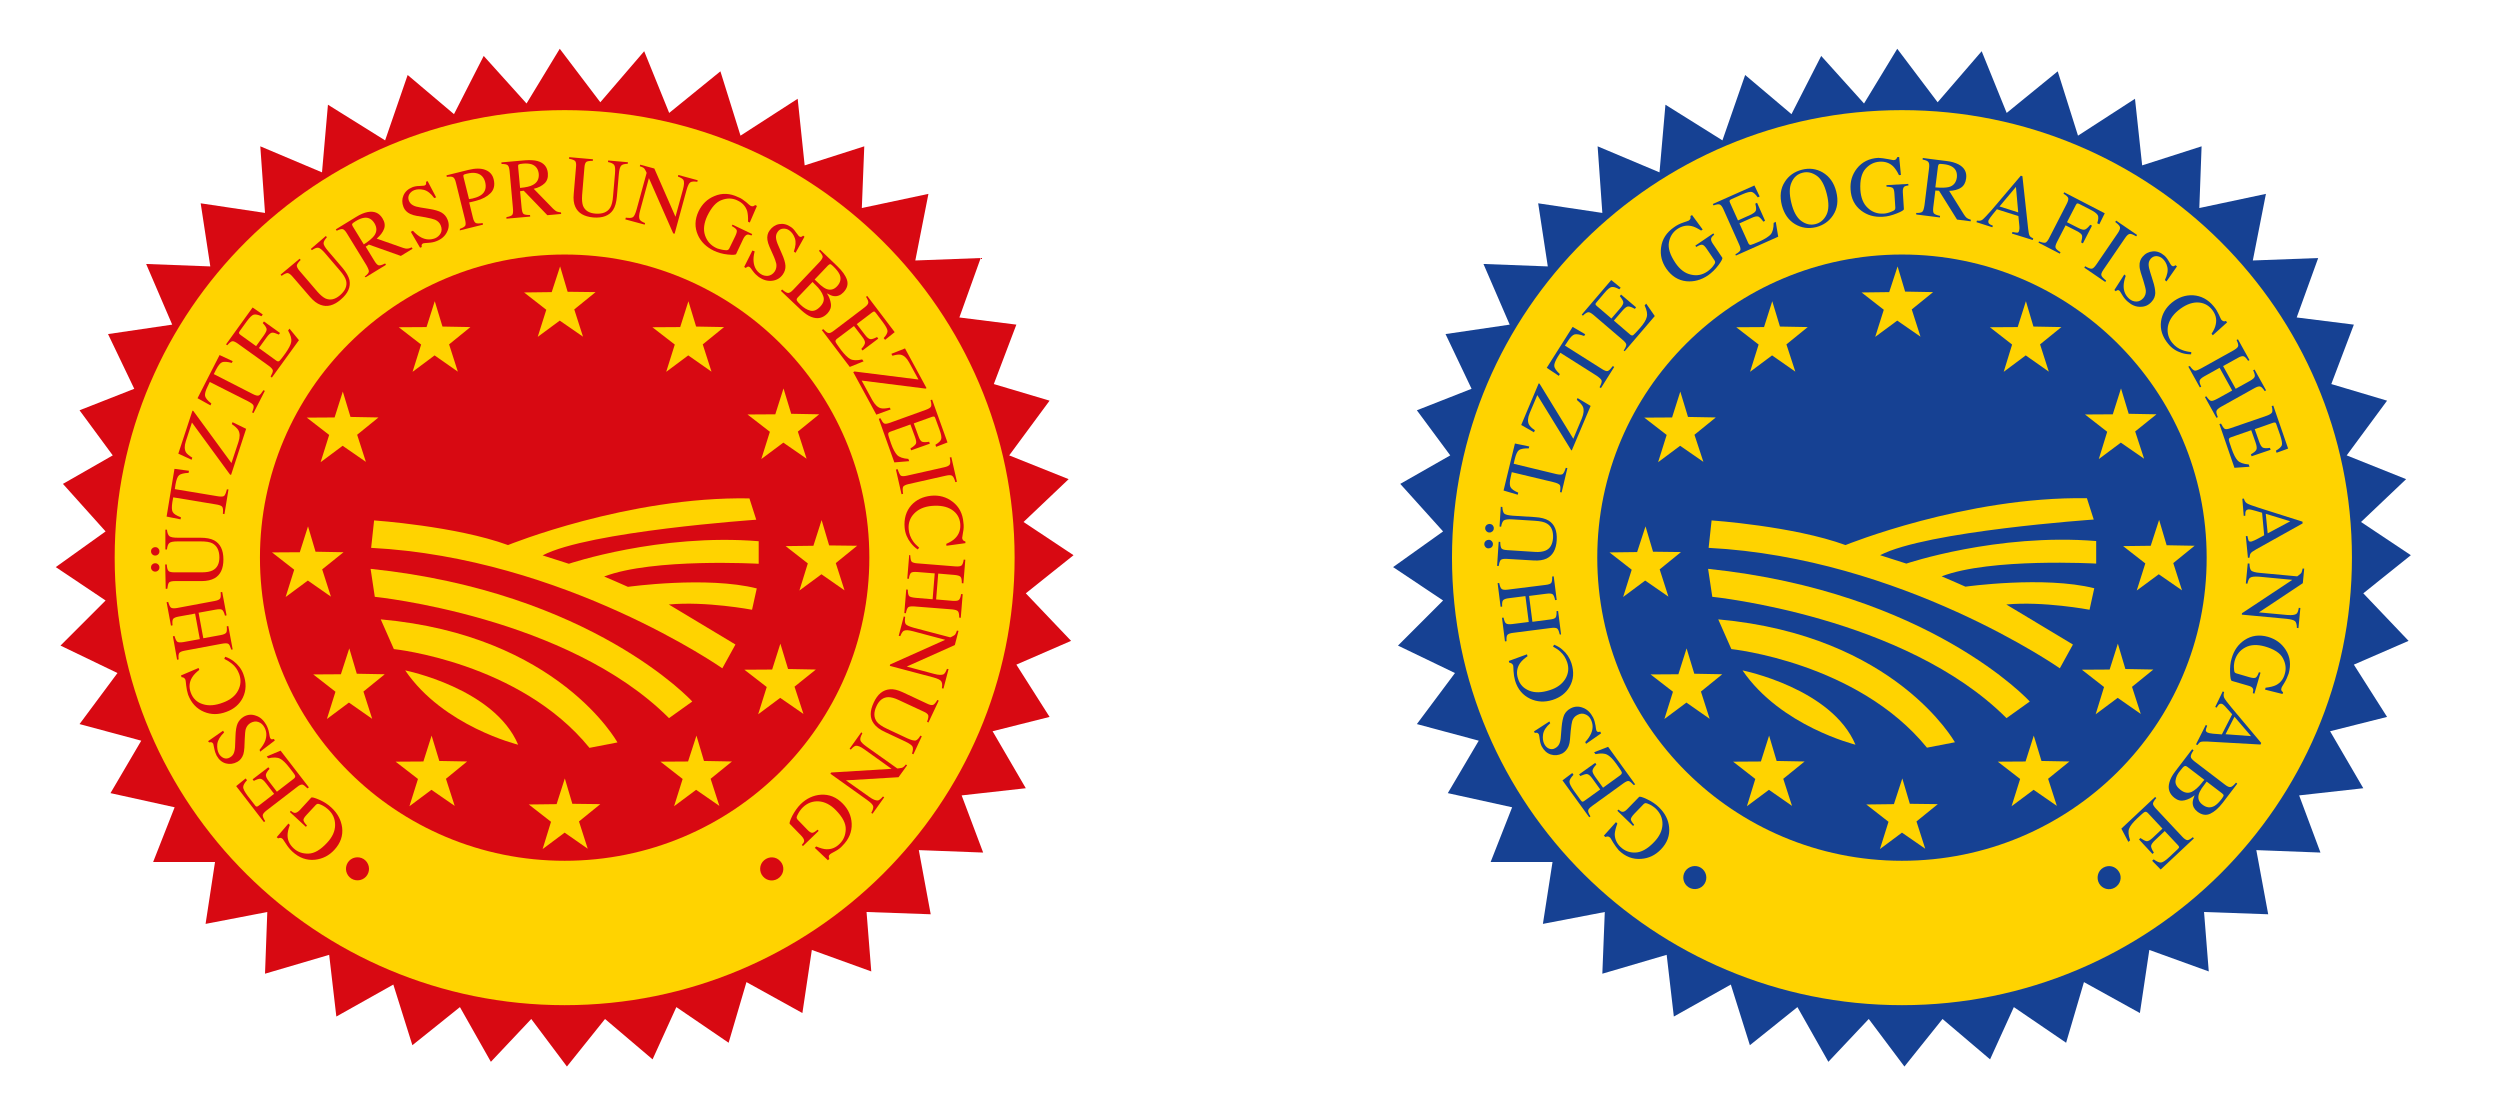 <svg xmlns="http://www.w3.org/2000/svg" xmlns:xlink="http://www.w3.org/1999/xlink" id="Livello_1" x="0px" y="0px" viewBox="0 0 1430.1 640.6" style="enable-background:new 0 0 1430.1 640.6;" xml:space="preserve"><style type="text/css">	.st0{fill:#164193;}	.st1{fill:#FFD300;}	.st2{fill:#D80912;}</style><g>	<g>		<polygon class="st0" points="998.3,42.9 985.3,80.3 952.7,59.9 949.3,98.6 913.9,83.7 916.6,121.8 879.9,116.3 885.4,152.4     848.6,151 863.6,185.7 826.9,191.1 841.8,222.4 810.5,234.7 829.6,260.5 801,276.8 825.5,304 796.9,324.4 825.5,343.5     799.7,369.3 832.3,385 810.5,414.2 845.9,423.7 828.2,453.7 865,461.8 852.7,493.1 888.1,493.1 882.6,528.5 918,521.7 916.6,557     953.4,546.2 957.5,581.5 990.1,563.2 1001,597.9 1028.2,576.1 1045.9,607.4 1069,582.9 1089.4,610.1 1111.2,582.9 1138.4,606     1152,576.1 1181.9,596.5 1192.1,561.8 1224.1,579.5 1229.5,543.4 1263.5,555.7 1260.8,521.7 1297.5,523 1290.7,486.3     1327.4,487.7 1315.2,455 1351.9,450.9 1332.9,418.3 1365.5,410.1 1346.5,380.2 1377.8,366.6 1351.9,339.4 1379.1,317.6     1350.6,298.6 1376.4,274.1 1342.4,260.5 1365.5,229.2 1333.6,219.7 1346.5,185.7 1313.8,181.6 1326.1,147.6 1288.7,149     1296.2,110.9 1258.1,119 1259.4,83.7 1225.4,94.6 1221.3,56.5 1188.7,77.6 1177.1,40.8 1147.9,64.6 1133.6,29.3 1108.4,58.5     1085.3,27.9 1066.3,59.2 1041.8,32 1024.8,65.3   "></polygon>		<g>			<g>				<g>					<path class="st1" d="M1088,63c-142.1,0-257.4,114.6-257.4,256c0,141.4,115.2,256,257.4,256c142.1,0,257.4-114.6,257.4-256       C1345.4,177.6,1230.2,63,1088,63z M1088,492.4c-96.3,0-174.3-77.6-174.3-173.4c0-95.8,78.1-173.4,174.3-173.4       c96.3,0,174.3,77.6,174.3,173.4C1262.4,414.8,1184.3,492.4,1088,492.4z"></path>				</g>			</g>			<g>				<polygon class="st1" points="1009.1,187.1 1013.8,172.3 1018.2,186.8 1034.1,187.1 1021.9,197 1027,212.6 1013.7,203.3       1001.1,212.7 1006,197.1 993.2,187.2     "></polygon>				<polygon class="st1" points="1080.7,167.1 1085.5,152.4 1089.8,166.8 1105.8,167.1 1093.6,177 1098.6,192.6 1085.3,183.4       1072.7,192.7 1077.6,177.2 1064.9,167.3     "></polygon>				<polygon class="st1" points="1154.2,187.1 1158.9,172.3 1163.2,186.8 1179.2,187.1 1167,197 1172,212.6 1158.8,203.3       1146.2,212.7 1151,197.1 1138.3,187.2     "></polygon>				<polygon class="st1" points="1208.6,237 1213.3,222.2 1217.7,236.7 1233.6,237 1221.4,246.8 1226.5,262.4 1213.2,253.2       1200.6,262.6 1205.4,247 1192.7,237.1     "></polygon>				<polygon class="st1" points="1230.3,312.2 1235.1,297.4 1239.4,311.9 1255.4,312.2 1243.2,322.1 1248.2,337.7 1234.9,328.5       1222.3,337.8 1227.2,322.3 1214.5,312.4     "></polygon>				<polygon class="st1" points="1206.8,383 1211.5,368.2 1215.8,382.7 1231.8,383 1219.6,392.9 1224.6,408.4 1211.4,399.2       1198.8,408.6 1203.6,393 1190.9,383.1     "></polygon>				<polygon class="st1" points="1158.7,435.6 1163.4,420.8 1167.8,435.3 1183.8,435.6 1171.6,445.5 1176.6,461 1163.3,451.8       1150.7,461.2 1155.6,445.6 1142.8,435.7     "></polygon>				<polygon class="st1" points="1083.4,460 1088.2,445.3 1092.5,459.8 1108.5,460 1096.3,469.9 1101.3,485.5 1088,476.3       1075.4,485.7 1080.3,470.1 1067.6,460.2     "></polygon>				<polygon class="st1" points="1007.3,435.6 1012,420.8 1016.3,435.3 1032.3,435.6 1020.1,445.5 1025.1,461 1011.9,451.8       999.3,461.2 1004.1,445.6 991.4,435.7     "></polygon>				<polygon class="st1" points="960.1,385.7 964.8,370.9 969.2,385.4 985.2,385.7 973,395.6 978,411.2 964.7,401.9 952.1,411.3       957,395.7 944.2,385.8     "></polygon>				<polygon class="st1" points="936.5,315.8 941.3,301.1 945.6,315.6 961.6,315.8 949.4,325.7 954.4,341.3 941.1,332.1       928.5,341.5 933.4,325.9 920.7,316     "></polygon>				<polygon class="st1" points="956.5,238.8 961.2,224 965.6,238.5 981.5,238.8 969.3,248.7 974.4,264.2 961.1,255 948.5,264.4       953.4,248.8 940.6,238.9     "></polygon>			</g>		</g>	</g>	<g>		<path class="st1" d="M979.1,297.7c0,0,46.7,3.2,76.6,14.1c0,0,68.7-27.9,138.1-26.8l3.9,12.2c0,0-95.9,6.6-122.2,20.4l15,4.8    c0,0,51.9-17.5,108.6-12.9v12.9c0,0-60.5-3.4-88.4,7.3c0,0,11.8,5,13.6,5.9c0,0,45.1-6.3,73.7,0.9l-2.7,12.3c0,0-26.5-5-47.6-3    l38.1,22.9l-7.5,13.6c0,0-90.5-63.2-200.9-68.9L979.1,297.7z"></path>		<path class="st1" d="M977.1,325.4l2.4,16c0,0,110.2,11.2,168.3,69.4l13.3-9.5C1161.1,401.2,1103.6,338.6,977.1,325.4z"></path>		<path class="st1" d="M982.9,354.3l7.5,17c0,0,72.1,7.5,111.9,56.4l16-3.1C1118.2,424.7,1084.6,363.5,982.9,354.3z"></path>		<path class="st1" d="M996.8,383.5c0,0,51,10.2,64.6,42.5C1061.5,426,1018.6,415.5,996.8,383.5z"></path>	</g>	<g>		<path class="st0" d="M922.8,482c-1-1.7-1.5-2.6-1.7-2.8c-0.5-0.5-1-0.7-1.4-0.7c-0.4,0-0.9,0.1-1.4,0.3l-0.8-0.8l6.9-7.7l0.8,0.8    c-0.9,2.4-1.4,4.4-1.5,6c0,2.8,1.1,5.3,3.3,7.4c2.3,2.2,5.1,3.3,8.4,3.2c3.4-0.1,7-2,10.8-6c3.1-3.2,4.7-6.6,4.8-10.1    c0.1-3.5-1.2-6.4-3.7-8.9c-0.4-0.4-1-0.9-1.6-1.3c-0.7-0.5-1.3-0.9-2-1.2c-1.1-0.5-1.9-0.8-2.3-0.8c-0.4,0-0.8,0.2-1.2,0.6    l-5.4,5.6c-1.3,1.4-1.9,2.4-1.9,3.1c0.1,0.7,0.7,1.7,1.9,3.1l-0.6,0.7l-9-8.7l0.6-0.7c0.9,0.8,1.6,1.2,2.2,1.3    c0.8,0.1,1.8-0.4,2.9-1.6l6.7-6.9c0.4-0.4,1.9,0,4.6,1.3c2.7,1.3,5,2.8,6.8,4.6c3.4,3.3,5.4,7.1,5.8,11.4c0.5,4.7-1.1,9-4.7,12.7    c-3.2,3.3-6.9,5.1-11.3,5.4c-4.8,0.4-9.1-1.3-12.8-4.9C924.9,485.1,923.8,483.6,922.8,482z"></path>		<path class="st0" d="M934.6,449.1c-1.2-1.3-2.2-2.1-2.8-2.3c-0.7-0.2-1.8,0.3-3.3,1.4L910.8,461c-1.4,1-2.2,1.9-2.3,2.6    c-0.1,0.7,0.3,1.9,1.3,3.4l-0.7,0.5l-15.3-21.1l5.6-4.2l0.7,1c-1.5,1.6-2.3,2.9-2.3,4c0,1,0.8,2.7,2.5,5.1l3.9,5.4    c0.4,0.6,0.8,0.9,1.1,0.9c0.3,0,0.7-0.2,1.2-0.6l8.9-6.4l-4.4-6.1c-1.2-1.7-2.3-2.6-3.1-2.7c-0.8-0.1-2.1,0.3-3.9,1.1l-0.7-0.9    l9.2-6.6l0.7,0.9c-1.3,1.4-2.1,2.5-2.2,3.4c-0.2,0.8,0.4,2.1,1.6,3.8l4.4,6.1l9.8-7.1c0.8-0.6,1.1-1.2,0.9-1.8    c-0.2-0.6-1.2-2.1-3-4.6c-1.9-2.7-3.7-4.5-5.2-5.3c-1.5-0.9-3.8-1-6.8-0.4l-0.8-1.1l8-3.1l15.5,21.5L934.6,449.1z"></path>		<path class="st0" d="M906.8,424.5c1.6-1.7,2.7-3.4,3.4-5c1.2-2.8,1.1-5.4-0.2-8c-0.7-1.4-1.8-2.4-3.2-2.9    c-1.4-0.6-2.9-0.5-4.5,0.4c-1.4,0.7-2.4,1.9-2.9,3.4c-0.3,1-0.6,2.9-0.9,5.7l-0.4,4.9c-0.1,1.5-0.4,2.7-0.8,3.8    c-0.8,1.9-2,3.3-3.6,4.2c-2.2,1.1-4.4,1.3-6.6,0.6c-2.2-0.7-3.9-2.3-5.2-4.7c-0.5-1-0.9-2.3-1.1-4c-0.2-1.7-0.4-2.6-0.5-2.8    c-0.3-0.5-0.6-0.8-1-0.9c-0.4-0.1-0.8-0.1-1.3,0.1l-0.5-0.9l8.8-5.7l0.5,1c-2.4,2.1-3.8,4.3-4.1,6.4c-0.3,2.1-0.1,4,0.7,5.5    c0.6,1.2,1.5,2.1,2.6,2.6c1.2,0.5,2.4,0.5,3.6-0.2c1.1-0.6,1.9-1.4,2.4-2.5c0.5-1.1,0.8-2.6,0.9-4.5l0.4-5    c0.3-3.2,0.8-5.5,1.5-7.1c0.8-1.6,2-2.8,3.7-3.7c2.3-1.2,4.6-1.3,7.1-0.3c2.4,0.9,4.3,2.8,5.7,5.5c0.7,1.4,1.1,2.9,1.4,4.6    c0.2,1.7,0.4,2.7,0.5,2.9c0.3,0.5,0.6,0.8,1,0.8c0.4,0,0.8,0,1.2-0.2l0.5,1l-8.6,6L906.8,424.5z"></path>		<path class="st0" d="M865.8,383.9c-0.1-1.9-0.1-3-0.2-3.2c-0.1-0.4-0.4-0.8-0.8-1.1c-0.4-0.3-0.8-0.5-1.4-0.5l-0.3-1l10.4-3.8    l0.3,1.1c-1.9,1.3-3.3,2.6-4.3,4c-1.8,2.7-2.2,5.6-1.1,8.9c1,3.3,3.2,5.5,6.4,6.8c3.2,1.3,7.1,1.2,11.7-0.3    c4.2-1.3,7.1-3.5,8.9-6.4c1.8-3,2.2-6.1,1.1-9.5c-0.8-2.4-2.1-4.5-3.9-6.1c-1-1-2.4-1.9-4.2-2.9l0.6-1.1c1.6,0.6,3.2,1.5,4.7,2.8    c2.5,2.1,4.2,4.7,5.2,7.7c1.6,5,1.3,9.5-1,13.5c-2.1,3.7-5.4,6.2-9.8,7.6c-4.5,1.4-8.8,1.2-12.8-0.7c-4.2-2-7.1-5.4-8.6-10.3    C866.2,387.6,865.9,385.8,865.8,383.9z"></path>		<path class="st0" d="M892.2,362.9c-0.4-1.9-0.9-3-1.5-3.4c-0.6-0.4-1.9-0.5-4-0.2l-21.1,2.7c-1.7,0.2-2.8,0.6-3.3,1.2    c-0.5,0.6-0.6,1.8-0.5,3.6l-0.9,0.1l-1.7-13.5l0.9-0.1c0.4,1.8,0.8,2.9,1.4,3.3c0.6,0.5,1.8,0.6,3.5,0.4l9.5-1.2l-1.9-14.8    l-9.5,1.2c-1.7,0.2-2.8,0.6-3.3,1.2c-0.5,0.6-0.6,1.8-0.5,3.6l-0.9,0.1l-1.7-13.5l0.9-0.1c0.4,1.8,0.8,2.9,1.4,3.4    c0.6,0.5,1.8,0.6,3.5,0.4l21.6-2.7c1.8-0.2,2.9-0.6,3.3-1.2c0.4-0.6,0.6-1.8,0.5-3.6l0.9-0.1l1.7,13.5l-0.9,0.1    c-0.4-1.9-0.9-3-1.5-3.4c-0.6-0.4-1.9-0.5-4-0.2l-9.4,1.2l1.9,14.8l10-1.3c1.8-0.2,2.9-0.6,3.3-1.2c0.4-0.6,0.6-1.8,0.5-3.6    l0.9-0.1l1.7,13.5L892.2,362.9z"></path>		<path class="st0" d="M849.7,312.9c-0.4-0.5-0.7-1.1-0.6-1.8c0-0.7,0.3-1.2,0.8-1.7c0.5-0.4,1.1-0.6,1.8-0.6c0.7,0,1.2,0.3,1.7,0.8    c0.4,0.5,0.7,1.1,0.6,1.8c0,0.7-0.3,1.2-0.8,1.7c-0.5,0.4-1.1,0.6-1.8,0.6C850.7,313.7,850.2,313.4,849.7,312.9z M853.9,300.5    c0.4,0.5,0.7,1.1,0.6,1.8c0,0.7-0.3,1.2-0.8,1.7c-0.5,0.4-1.1,0.7-1.8,0.6c-0.7,0-1.2-0.3-1.7-0.8c-0.4-0.5-0.7-1.1-0.6-1.8    c0-0.7,0.3-1.2,0.8-1.7c0.5-0.4,1.1-0.6,1.8-0.6C852.9,299.8,853.5,300,853.9,300.5z M857.3,309.9l0.9,0.1c0,1.9,0.3,3.1,0.7,3.7    c0.5,0.6,1.6,0.9,3.4,1l15.6,1c2.6,0.2,4.6-0.1,6.1-0.7c2.7-1.1,4.1-3.5,4.4-7.2c0.2-4-0.9-6.8-3.5-8.3c-1.4-0.9-3.7-1.4-6.9-1.6    l-12.7-0.8c-2.7-0.2-4.3,0.1-5.1,0.6c-0.7,0.6-1.2,1.8-1.5,3.6l-0.9-0.1l0.7-11.3l0.9,0.1c0.1,1.9,0.5,3.2,1.1,3.8    c0.7,0.6,2.3,1,4.9,1.2l12.7,0.8c3.4,0.2,6,0.9,7.8,2c3.4,2.1,4.9,5.9,4.6,11.2c-0.3,5.3-2.3,8.8-5.8,10.5    c-1.9,0.9-4.4,1.3-7.4,1.1l-15.3-0.9c-1.8-0.1-2.9,0.1-3.5,0.6c-0.5,0.5-0.9,1.7-1.2,3.5l-0.9-0.1L857.3,309.9z"></path>		<path class="st0" d="M860.1,280.6l6.5-26.9l8.2,1.7l-0.3,1.1c-2.7-0.1-4.5,0.3-5.5,0.9c-1,0.7-1.8,2.4-2.5,5.2l-0.6,2.7l24.4,5.9    c1.8,0.4,3,0.4,3.6,0c0.6-0.5,1.2-1.7,1.8-3.6l0.9,0.2l-3.3,13.9l-0.9-0.2c0.3-2.1,0.3-3.4-0.1-4c-0.4-0.6-1.6-1.2-3.7-1.7    l-23.8-5.7l-0.6,2.7c-0.6,2.6-0.7,4.5-0.2,5.7c0.5,1.1,2,2.3,4.5,3.3l-0.3,1.2L860.1,280.6z"></path>		<path class="st0" d="M898.7,257.4L879.4,226l-4.4,10.4c-1.1,2.6-1.2,4.8-0.4,6.4c0.5,1,1.6,2.1,3.4,3.3l-0.5,1.2l-7.3-4.2l10-23.8    l0.5,0.2l19.3,31.5l4.9-11.7c1.1-2.7,1.3-4.9,0.6-6.6c-0.5-1.1-1.6-2.4-3.5-3.9l0.4-1.1l7.5,4.5l-10.8,25.5L898.7,257.4z"></path>		<path class="st0" d="M884.8,210.4l14.8-23.4l7.2,4.2l-0.6,1c-2.5-0.9-4.3-1.2-5.5-0.9c-1.1,0.3-2.5,1.7-4,4.1l-1.5,2.3l21.2,13.4    c1.6,1,2.7,1.4,3.4,1.1c0.7-0.3,1.6-1.2,2.8-2.8l0.8,0.5l-7.6,12.1l-0.8-0.5c1-1.8,1.4-3.1,1.2-3.8c-0.2-0.7-1.2-1.6-2.9-2.8    l-20.7-13.1l-1.5,2.3c-1.4,2.3-2.1,4.1-2,5.3c0.1,1.2,1.2,2.8,3.2,4.6l-0.6,1L884.8,210.4z"></path>		<path class="st0" d="M928.8,200.5c1-1.5,1.5-2.6,1.5-3.3c0-0.7-0.7-1.6-2.1-2.8l-16.6-14.2c-1.3-1.1-2.4-1.7-3.1-1.6    c-0.7,0.1-1.8,0.7-3,2l-0.7-0.6l16.9-19.8l5.4,4.4l-0.8,0.9c-1.9-1.1-3.4-1.5-4.4-1.3c-1,0.2-2.5,1.4-4.3,3.6l-4.3,5.1    c-0.5,0.5-0.7,1-0.6,1.2c0.1,0.3,0.3,0.6,0.8,1l8.3,7.1l4.9-5.7c1.4-1.6,2-2.8,1.9-3.6c-0.1-0.8-0.8-2-2-3.5l0.7-0.9l8.6,7.3    l-0.7,0.9c-1.7-1-2.9-1.4-3.8-1.4c-0.8,0-1.9,0.8-3.3,2.4l-4.9,5.7l9.2,7.9c0.7,0.6,1.4,0.8,1.9,0.4c0.5-0.4,1.8-1.7,3.8-4    c2.2-2.5,3.5-4.6,3.9-6.3c0.5-1.7,0.1-3.9-1.2-6.7l0.9-1l4.9,7.1l-17.2,20.1L928.8,200.5z"></path>		<path class="st0" d="M962.9,127.3c1.8-0.6,2.8-1,3.1-1.1c0.6-0.4,0.9-0.8,1-1.2c0.1-0.4,0.1-0.9,0-1.4l0.9-0.6l6.1,8.3l-0.9,0.6    c-2.2-1.4-4-2.3-5.6-2.6c-2.7-0.6-5.4,0-8,1.7c-2.6,1.8-4.2,4.3-4.8,7.6c-0.6,3.3,0.6,7.2,3.7,11.8c2.5,3.7,5.5,6,8.9,6.7    c3.4,0.8,6.5,0.2,9.4-1.8c0.5-0.3,1-0.8,1.6-1.3c0.6-0.5,1.1-1.1,1.6-1.7c0.7-1,1.2-1.7,1.2-2c0.1-0.4,0-0.8-0.3-1.3l-4.4-6.5    c-1.1-1.6-1.9-2.4-2.7-2.5c-0.7-0.1-1.8,0.3-3.4,1.3l-0.5-0.8l10.3-7l0.5,0.8c-1,0.7-1.5,1.4-1.7,1.9c-0.3,0.8,0,1.9,0.9,3.2    l5.4,8c0.3,0.5-0.4,1.9-2.2,4.3c-1.8,2.4-3.8,4.3-5.9,5.8c-4,2.7-8.1,3.8-12.4,3.4c-4.7-0.5-8.5-2.9-11.5-7.2    c-2.6-3.8-3.6-7.8-3-12.1c0.6-4.8,3.1-8.6,7.4-11.6C959.4,128.7,961.1,127.9,962.9,127.3z"></path>		<path class="st0" d="M992.7,145.5c1.6-0.9,2.5-1.7,2.8-2.3c0.3-0.6,0.1-1.8-0.7-3.5l-8.9-19.9c-0.7-1.6-1.4-2.5-2.1-2.8    c-0.7-0.3-1.9-0.1-3.6,0.5l-0.4-0.8l23.8-10.6l3,6.3l-1.1,0.5c-1.3-1.8-2.4-2.8-3.4-3.1c-1-0.2-2.8,0.2-5.5,1.4l-6.1,2.7    c-0.7,0.3-1,0.6-1.1,0.9c-0.1,0.3,0,0.7,0.3,1.3l4.5,10l6.9-3.1c1.9-0.9,3-1.7,3.3-2.5c0.3-0.8,0.2-2.1-0.3-4l1-0.5l4.6,10.3    l-1,0.5c-1.1-1.6-2.1-2.5-2.8-2.9c-0.8-0.3-2.1-0.1-4,0.8l-6.9,3.1l5,11.1c0.4,0.9,0.9,1.3,1.5,1.2c0.6-0.1,2.3-0.8,5.1-2    c3-1.4,5.1-2.7,6.3-4c1.1-1.3,1.7-3.5,1.7-6.6l1.2-0.6l1.4,8.5l-24.2,10.8L992.7,145.5z"></path>		<path class="st0" d="M1021,104c2.2-3.5,5.5-5.8,9.7-6.9c4.3-1.1,8.2-0.6,11.9,1.5c3.9,2.3,6.5,5.9,7.8,11    c1.3,5.2,0.7,9.7-1.8,13.5c-2.3,3.5-5.5,5.7-9.6,6.8c-4.5,1.1-8.5,0.5-12.2-1.7c-3.8-2.3-6.2-5.9-7.5-10.7    C1018,112.3,1018.5,107.8,1021,104z M1030.4,126.4c2.6,1.9,5.3,2.5,8.1,1.8c2.8-0.7,4.9-2.5,6.3-5.3c1.4-2.8,1.5-6.8,0.2-11.9    c-1.3-5.2-3.2-8.7-5.8-10.5c-2.6-1.8-5.3-2.4-8-1.7c-2.9,0.7-5,2.5-6.3,5.4c-1.4,2.9-1.4,6.8-0.2,11.8    C1025.9,121,1027.8,124.5,1030.4,126.4z"></path>		<path class="st0" d="M1079.9,91c1.9,0.4,2.9,0.6,3.2,0.6c0.7,0,1.2-0.2,1.5-0.5c0.3-0.3,0.5-0.7,0.7-1.2l1.1-0.1l1,10.3l-1.1,0.1    c-1.1-2.3-2.3-4-3.4-5.1c-2-1.9-4.6-2.8-7.7-2.6c-3.1,0.2-5.8,1.5-8.1,4.1c-2.2,2.5-3.2,6.5-2.9,12c0.3,4.5,1.7,8,4.2,10.3    c2.5,2.4,5.5,3.5,9,3.3c0.6,0,1.3-0.1,2.1-0.3c0.8-0.2,1.5-0.4,2.2-0.7c1.1-0.4,1.8-0.8,2.1-1.1c0.3-0.3,0.4-0.7,0.4-1.3l-0.5-7.8    c-0.1-1.9-0.4-3.1-1-3.5c-0.6-0.4-1.7-0.7-3.5-0.7l-0.1-0.9l12.5-0.7l0.1,0.9c-1.2,0.1-2,0.4-2.4,0.7c-0.6,0.5-0.9,1.6-0.8,3.2    l0.6,9.6c0,0.6-1.3,1.4-4.1,2.5c-2.8,1.1-5.4,1.8-8,1.9c-4.8,0.3-8.9-0.9-12.3-3.5c-3.8-2.9-5.8-6.9-6.1-12.1    c-0.3-4.6,0.9-8.5,3.6-12c3-3.8,7.1-5.8,12.3-6.1C1076.1,90.4,1078,90.6,1079.9,91z"></path>		<path class="st0" d="M1096.1,121.8c1.9,0.1,3.1-0.2,3.6-0.7c0.5-0.5,0.9-1.8,1.2-3.8l2.6-21.1c0.2-1.7,0.1-2.9-0.4-3.5    c-0.4-0.6-1.5-1.1-3.3-1.4l0.1-0.9l13.5,1.7c2.8,0.3,5.1,1,6.9,1.9c3.4,1.8,4.9,4.5,4.4,8.1c-0.3,2.4-1.3,4.2-3,5.3    c-1.7,1.1-4,1.7-6.7,1.8l8.5,13.6c0.5,0.8,1.1,1.5,1.6,1.9c0.6,0.4,1.3,0.7,2.3,1l-0.1,0.9l-7.8-1l-10.3-16.5l-2.1-0.1l-1.2,9.6    c-0.2,1.8-0.1,3,0.4,3.5c0.5,0.5,1.6,1,3.5,1.4l-0.1,0.9l-13.5-1.7L1096.1,121.8z M1114.8,107c2.7-0.7,4.2-2.6,4.6-5.5    c0.3-2.8-0.6-4.9-2.8-6.2c-1.2-0.7-2.8-1.2-4.8-1.4c-1.4-0.2-2.2-0.2-2.6,0c-0.3,0.2-0.5,0.6-0.6,1.3l-1.5,12    C1110.7,107.5,1113.2,107.4,1114.8,107z"></path>		<path class="st0" d="M1130.6,127.1l0.3-0.9c1.2,0.2,2.3,0.1,3.1-0.5c0.8-0.6,2.5-2.4,5.1-5.3l16.9-19.9l0.9,0.3l3.3,30.2    c0.2,2,0.5,3.3,0.8,3.8c0.3,0.6,1,1.1,2.1,1.6l-0.3,0.9l-11.9-3.7l0.3-0.9c1.4,0.3,2.3,0.4,2.8,0.4s0.8-0.4,1-1.1    c0.1-0.2,0.1-0.7,0.2-1.3c0-0.6,0-1.3-0.1-2l-0.5-5.1l-12.3-3.9c-2.2,2.7-3.5,4.3-3.9,4.9c-0.4,0.6-0.7,1.1-0.9,1.5    c-0.2,0.8-0.1,1.4,0.4,1.9c0.3,0.3,1,0.7,2.1,1.1l-0.3,0.9L1130.6,127.1z M1154.5,121.5l-1.3-14.6l-9.4,11.2L1154.5,121.5z"></path>		<path class="st0" d="M1166.4,138.1c1.8,0.7,3,0.9,3.7,0.7c0.6-0.2,1.5-1.3,2.4-3.2l9.7-18.9c0.8-1.5,1.1-2.7,0.9-3.4    c-0.2-0.7-1.1-1.5-2.7-2.5l0.4-0.8L1204,122l-3.1,6.3l-1.2-0.6c0.7-2.1,0.8-3.7,0.3-4.6c-0.6-1-2-2.1-4.5-3.3l-6-3.1    c-0.6-0.3-1-0.4-1.3-0.3c-0.3,0.1-0.5,0.5-0.8,1l-5,9.7l6.3,3.2c1.9,1,3.2,1.3,4,1c0.8-0.3,1.8-1.2,3-2.7l1,0.5l-5.2,10.1l-1-0.5    c0.5-1.9,0.7-3.2,0.5-4c-0.2-0.8-1.3-1.7-3.1-2.6l-6.3-3.2l-4.9,9.5c-0.8,1.6-1.1,2.7-0.8,3.4c0.3,0.7,1.2,1.5,2.8,2.5l-0.4,0.8    l-12.2-6.3L1166.4,138.1z"></path>		<path class="st0" d="M1192.8,152.3c1.7,1,3,1.5,3.7,1.4c0.7,0,1.6-0.8,2.7-2.4l12.3-18c1-1.5,1.4-2.6,1.2-3.4    c-0.2-0.8-1.1-1.7-2.7-2.9l0.5-0.8l12,8.2l-0.5,0.8c-1.7-1-2.9-1.5-3.7-1.4c-0.8,0.1-1.7,0.9-2.7,2.4l-12.3,18    c-1.1,1.6-1.5,2.7-1.2,3.4c0.2,0.7,1.1,1.7,2.7,2.9l-0.5,0.8l-12-8.2L1192.8,152.3z"></path>		<path class="st0" d="M1216,157.8c-0.8,2.2-1.2,4.2-1.2,5.9c0,3,1.1,5.4,3.3,7.3c1.2,1,2.5,1.5,4,1.5c1.5,0,2.8-0.7,4-2    c1-1.2,1.5-2.6,1.4-4.3c-0.1-1.1-0.6-2.9-1.4-5.6l-1.5-4.7c-0.4-1.4-0.7-2.7-0.7-3.8c-0.1-2.1,0.5-3.8,1.7-5.2    c1.6-1.9,3.6-2.9,5.9-3.1c2.3-0.2,4.5,0.6,6.6,2.4c0.8,0.7,1.7,1.8,2.5,3.2c0.8,1.4,1.3,2.2,1.5,2.4c0.5,0.4,0.9,0.6,1.2,0.5    c0.4-0.1,0.8-0.3,1.2-0.6l0.8,0.7l-6,8.6l-0.9-0.8c1.4-2.9,1.9-5.4,1.4-7.5c-0.5-2.1-1.5-3.7-2.8-4.8c-1-0.9-2.2-1.3-3.4-1.4    c-1.3,0-2.4,0.5-3.3,1.5c-0.8,1-1.2,2-1.2,3.2c0,1.2,0.3,2.7,0.9,4.5l1.5,4.8c1,3,1.4,5.4,1.4,7.2c-0.1,1.8-0.7,3.4-2,4.8    c-1.7,2-3.8,3-6.4,3c-2.6,0.1-5-0.9-7.3-2.9c-1.2-1-2.2-2.2-3.1-3.7c-0.9-1.5-1.4-2.3-1.6-2.5c-0.4-0.4-0.8-0.5-1.2-0.4    c-0.4,0.1-0.7,0.3-1,0.6l-0.8-0.7l5.7-8.9L1216,157.8z"></path>		<path class="st0" d="M1269.3,180c0.8,1.8,1.2,2.7,1.4,2.9c0.3,0.4,0.7,0.6,1.1,0.8c0.5,0.2,1,0.1,1.5-0.1l0.7,0.8l-8.2,7.4    l-0.7-0.9c1.3-1.9,2.1-3.7,2.4-5.3c0.7-3.2-0.1-6-2.3-8.7c-2.2-2.6-5-3.9-8.5-3.9c-3.5,0.1-7,1.6-10.7,4.6    c-3.4,2.8-5.3,5.9-5.9,9.3c-0.5,3.4,0.3,6.5,2.5,9.2c1.6,2,3.6,3.4,5.9,4.2c1.3,0.5,3,0.9,5,1.1l-0.1,1.3c-1.7,0-3.5-0.2-5.4-0.8    c-3.1-1-5.7-2.7-7.7-5.2c-3.4-4.1-4.7-8.3-4.1-12.9c0.6-4.2,2.7-7.8,6.2-10.7c3.7-3,7.7-4.4,12.1-4.2c4.6,0.3,8.6,2.4,11.8,6.3    C1267.6,176.7,1268.5,178.3,1269.3,180z"></path>		<path class="st0" d="M1252.7,209.4c1.1,1.6,2,2.4,2.7,2.6c0.7,0.2,1.9-0.3,3.8-1.3l18.5-10.3c1.5-0.9,2.4-1.6,2.6-2.4    c0.2-0.7-0.1-1.9-0.9-3.5l0.8-0.4l6.6,11.9l-0.8,0.4c-1-1.5-1.8-2.4-2.6-2.6c-0.7-0.2-1.9,0.1-3.4,1l-8.3,4.6l7.2,13l8.3-4.6    c1.5-0.9,2.4-1.6,2.6-2.4c0.2-0.7-0.1-1.9-0.9-3.6l0.8-0.4l6.6,11.9l-0.8,0.4c-1-1.5-1.8-2.4-2.6-2.6c-0.7-0.2-1.8,0.1-3.4,1    l-19,10.6c-1.6,0.9-2.4,1.7-2.6,2.4c-0.2,0.7,0.1,1.9,0.8,3.5l-0.8,0.4l-6.6-11.9l0.8-0.4c1.1,1.6,2,2.5,2.7,2.6    c0.7,0.2,1.9-0.3,3.8-1.3l8.3-4.6l-7.2-13l-8.8,4.9c-1.6,0.9-2.4,1.7-2.6,2.4c-0.2,0.7,0.1,1.9,0.9,3.5l-0.8,0.4l-6.6-11.9    L1252.7,209.4z"></path>		<path class="st0" d="M1270.5,242.3c0.8,1.6,1.5,2.6,2.1,3c0.6,0.4,1.8,0.2,3.5-0.4l20.6-7.1c1.6-0.6,2.6-1.2,3-1.9    c0.3-0.7,0.3-1.9-0.2-3.6l0.9-0.3l8.5,24.6l-6.6,2.4l-0.4-1.2c1.9-1.1,3-2.1,3.4-3.1c0.3-1,0-2.8-0.9-5.6l-2.2-6.3    c-0.2-0.7-0.5-1.1-0.8-1.1c-0.3-0.1-0.7,0-1.3,0.2l-10.3,3.6l2.5,7.1c0.7,2,1.4,3.1,2.2,3.5c0.8,0.3,2.1,0.4,4,0.1l0.4,1.1    L1288,261l-0.4-1.1c1.7-1,2.7-1.8,3.1-2.6c0.4-0.7,0.3-2.1-0.4-4.1l-2.5-7.1l-11.5,4c-0.9,0.3-1.4,0.8-1.3,1.4    c0,0.6,0.6,2.4,1.6,5.3c1.1,3.1,2.2,5.3,3.4,6.6c1.2,1.3,3.3,2,6.4,2.3l0.4,1.3l-8.6,0.6l-8.6-25L1270.5,242.3z"></path>		<path class="st0" d="M1282.7,285.3l0.9-0.1c0.3,1.2,0.8,2.1,1.7,2.7c0.9,0.6,3.2,1.4,6.9,2.6l24.9,7.9l0.1,1l-26.5,14.8    c-1.8,1-2.8,1.7-3.2,2.3c-0.4,0.5-0.6,1.4-0.7,2.5l-0.9,0.1l-1.2-12.4l0.9-0.1c0.3,1.4,0.5,2.3,0.7,2.7c0.2,0.4,0.7,0.6,1.4,0.5    c0.2,0,0.6-0.1,1.2-0.4c0.6-0.2,1.2-0.5,1.8-0.8l4.5-2.4l-1.2-12.9c-3.3-1-5.3-1.5-6.1-1.7c-0.7-0.2-1.3-0.2-1.7-0.2    c-0.8,0.1-1.4,0.5-1.6,1.2c-0.2,0.4-0.2,1.2-0.2,2.4l-0.9,0.1L1282.7,285.3z M1297.2,305.1l12.9-6.9l-14-4.3L1297.2,305.1z"></path>		<path class="st0" d="M1286.8,322.4c0,2,0.4,3.4,1,4c0.7,0.6,2.3,1.1,4.8,1.3l21.5,2l0.8-0.6c0.9-0.6,1.5-1.2,1.7-1.7    c0.2-0.5,0.4-1.2,0.6-2.2l0.9,0.1l-0.8,8.3l-25.1,16.7l16.2,1.5c2.7,0.2,4.4,0,5.3-0.7c0.6-0.5,1-1.6,1.3-3.4l0.9,0.1l-1.1,11.5    l-0.9-0.1c0-1.9-0.4-3.2-1-3.8c-0.7-0.7-2.3-1.1-4.8-1.4l-25.7-2.4l0.1-0.8l28.8-19.1l-19-1.8c-2.7-0.2-4.4,0-5.3,0.7    c-0.6,0.5-1,1.6-1.4,3.3l-0.9-0.1l1.1-11.5L1286.8,322.4z"></path>		<path class="st0" d="M1306.7,390.7c-1,1.6-1.6,2.6-1.6,2.8c-0.2,0.7-0.2,1.2,0,1.5c0.2,0.4,0.5,0.7,0.9,1l-0.3,1l-10-2.5l0.3-1.1    c2.6-0.3,4.6-0.8,6-1.5c2.5-1.3,4.2-3.4,5-6.4c0.9-3,0.5-6-1.1-9c-1.6-3-5.1-5.2-10.3-6.7c-4.3-1.2-8.1-1.1-11.1,0.5    c-3.1,1.6-5.1,4.1-6.1,7.4c-0.2,0.6-0.3,1.2-0.4,2c-0.1,0.8-0.2,1.6-0.1,2.3c0,1.2,0.2,2,0.3,2.4c0.2,0.4,0.5,0.6,1.1,0.8l7.5,2.2    c1.8,0.5,3,0.6,3.6,0.2c0.6-0.4,1.2-1.4,1.8-3.1l0.9,0.3l-3.5,12l-0.9-0.3c0.3-1.2,0.3-2,0.1-2.5c-0.3-0.8-1.2-1.4-2.8-1.8    l-9.3-2.7c-0.6-0.2-0.9-1.7-1-4.7c-0.1-3,0.1-5.7,0.9-8.2c1.3-4.6,3.8-8.1,7.4-10.5c4-2.6,8.4-3.2,13.4-1.8    c4.4,1.3,7.7,3.7,10.1,7.4c2.6,4,3.1,8.6,1.7,13.6C1308.5,387.3,1307.7,389.1,1306.7,390.7z"></path>		<path class="st0" d="M1271.5,395.5l0.8,0.4c-0.4,1.2-0.4,2.2,0,3.2c0.4,0.9,1.9,2.9,4.4,5.9l16.8,20l-0.4,0.9l-30.3-1.7    c-2-0.1-3.3,0-3.9,0.2c-0.6,0.2-1.2,0.8-1.9,1.8l-0.8-0.4l5.6-11.1l0.8,0.4c-0.5,1.3-0.8,2.2-0.8,2.7c0,0.5,0.3,0.8,0.9,1.2    c0.2,0.1,0.6,0.2,1.2,0.4c0.6,0.1,1.3,0.2,2,0.3l5.1,0.4l5.9-11.5c-2.3-2.6-3.7-4.2-4.2-4.7c-0.5-0.5-1-0.9-1.3-1.1    c-0.7-0.4-1.4-0.3-2,0.1c-0.4,0.3-0.8,0.9-1.4,1.9l-0.8-0.4L1271.5,395.5z M1273.1,420l14.6,1.1l-9.5-11.1L1273.1,420z"></path>		<path class="st0" d="M1254.8,429.2c-1.1,1.6-1.6,2.8-1.6,3.6c0,0.8,0.8,1.7,2.2,2.8l17.3,13.2c1.4,1.1,2.5,1.6,3.3,1.4    c0.8-0.1,1.8-1,3.1-2.5l0.7,0.6l-8.3,10.9c-2.4,3.1-4.8,5.2-7.2,6.3c-2.4,1.1-4.8,0.7-7.3-1.2c-1.8-1.4-2.7-3.1-2.7-5.1    c0-1.1,0.4-2.6,1.1-4.3c-1.8,1.5-3.7,2.4-5.7,2.9c-2,0.5-3.9,0.1-5.7-1.3c-3-2.3-4.1-5.3-3-9c0.5-1.9,1.6-4,3.3-6.2l9.7-12.7    L1254.8,429.2z M1244.5,446.5c-0.3,1.9,0.7,3.7,2.9,5.4c2.2,1.7,4.3,2,6.3,1.1c2-1,3.9-2.7,5.8-5.1c0.5-0.6,0.7-1,0.9-1.1    c0.1-0.2,0.3-0.4,0.6-0.7l-9.7-7.4c-0.7-0.5-1.3-0.7-1.7-0.4c-0.5,0.2-1.3,1-2.3,2.4C1245.6,442.6,1244.7,444.6,1244.5,446.5z     M1257.7,454.7c-0.5,2.2,0.2,4.1,2.2,5.6c2.3,1.8,4.6,2,6.9,0.7c1.2-0.7,2.7-2.1,4.3-4.3c0.6-0.8,0.9-1.4,0.9-1.7    c0-0.3-0.3-0.7-0.9-1.2l-8.8-6.7l-2.8,3.8C1258.6,452.3,1258,453.5,1257.7,454.7z"></path>		<path class="st0" d="M1233.5,456.5c-1.2,1.4-1.8,2.4-1.9,3.1c-0.1,0.7,0.5,1.7,1.8,3.1l14.9,15.9c1.2,1.3,2.2,1.9,2.9,2    c0.7,0,1.8-0.5,3.2-1.7l0.6,0.7l-19,17.8l-4.9-5l0.9-0.8c1.8,1.3,3.2,1.9,4.2,1.8c1-0.1,2.6-1.1,4.7-3.1l4.9-4.6    c0.5-0.5,0.8-0.9,0.7-1.2c0-0.3-0.3-0.7-0.7-1.1l-7.5-8l-5.5,5.2c-1.5,1.4-2.3,2.6-2.3,3.4c0,0.8,0.5,2.1,1.6,3.7l-0.8,0.8    l-7.7-8.3l0.8-0.8c1.6,1.1,2.8,1.7,3.6,1.8c0.8,0.1,2-0.6,3.5-2l5.5-5.2l-8.3-8.9c-0.7-0.7-1.3-0.9-1.9-0.6    c-0.6,0.3-2,1.5-4.2,3.6c-2.4,2.3-4,4.2-4.6,5.8c-0.7,1.6-0.5,3.9,0.5,6.8l-1,0.9l-4-7.6l19.3-18.1L1233.5,456.5z"></path>	</g>	<g>		<path class="st0" d="M973,496.4c3.1,2,4,6,2.1,9.1c-1.9,3.1-6,4-9.1,2.1c-3.1-2-4-6-2.1-9.1C965.9,495.4,970,494.5,973,496.4z"></path>		<path class="st0" d="M1202.1,497.1c2.8-2.4,6.9-2.2,9.3,0.6c2.5,2.7,2.2,6.9-0.6,9.3c-2.7,2.4-6.9,2.2-9.3-0.6    C1199.2,503.7,1199.4,499.5,1202.1,497.1z"></path>	</g></g><g>	<g>		<polygon class="st2" points="233.2,42.9 220.3,80.3 187.6,59.9 184.2,98.6 148.9,83.7 151.6,121.8 114.8,116.3 120.3,152.4     83.6,151 98.5,185.7 61.8,191.1 76.8,222.4 45.5,234.7 64.5,260.5 36,276.8 60.4,304 31.9,324.4 60.4,343.5 34.6,369.3 67.2,385     45.5,414.2 80.8,423.7 63.2,453.7 99.9,461.8 87.6,493.1 123,493.1 117.6,528.5 152.9,521.7 151.6,557 188.3,546.2 192.4,581.5     225,563.2 235.9,597.9 263.1,576.1 280.8,607.4 303.9,582.9 324.3,610.1 346.1,582.9 373.3,606 386.9,576.1 416.8,596.5     427,561.8 459,579.5 464.4,543.4 498.4,555.7 495.7,521.7 532.4,523 525.6,486.3 562.4,487.7 550.1,455 586.8,450.9 567.8,418.3     600.4,410.1 581.4,380.2 612.7,366.6 586.8,339.4 614.1,317.6 585.5,298.6 611.3,274.1 577.3,260.5 600.4,229.2 568.5,219.7     581.4,185.7 548.8,181.6 561,147.6 523.6,149 531.1,110.9 493,119 494.4,83.7 460.3,94.6 456.3,56.5 423.6,77.6 412.1,40.8     382.8,64.6 368.5,29.3 343.4,58.5 320.2,27.9 301.2,59.2 276.7,32 259.7,65.3   "></polygon>		<g>			<g>				<g>					<path class="st1" d="M323,63C180.8,63,65.6,177.6,65.6,319c0,141.4,115.2,256,257.4,256c142.1,0,257.4-114.6,257.4-256       C580.3,177.6,465.1,63,323,63z M323,492.4c-96.3,0-174.3-77.6-174.3-173.4c0-95.8,78-173.4,174.3-173.4       c96.3,0,174.3,77.6,174.3,173.4C497.3,414.8,419.2,492.4,323,492.4z"></path>				</g>			</g>			<g>				<polygon class="st1" points="244,187.1 248.7,172.3 253.1,186.8 269.1,187.1 256.9,197 261.9,212.6 248.6,203.3 236,212.7       240.9,197.1 228.1,187.2     "></polygon>				<polygon class="st1" points="315.6,167.1 320.4,152.4 324.7,166.9 340.7,167.1 328.5,177 333.5,192.6 320.2,183.4 307.6,192.7       312.5,177.2 299.8,167.3     "></polygon>				<polygon class="st1" points="389.1,187.1 393.8,172.3 398.2,186.8 414.2,187.1 402,197 407,212.6 393.7,203.3 381.1,212.7       386,197.1 373.2,187.2     "></polygon>				<polygon class="st1" points="443.5,237 448.2,222.2 452.6,236.7 468.6,237 456.4,246.9 461.4,262.4 448.1,253.2 435.5,262.6       440.4,247 427.6,237.1     "></polygon>				<polygon class="st1" points="465.3,312.2 470,297.5 474.3,312 490.3,312.2 478.1,322.1 483.1,337.7 469.9,328.5 457.3,337.8       462.1,322.3 449.4,312.4     "></polygon>				<polygon class="st1" points="441.7,383 446.4,368.2 450.8,382.7 466.7,383 454.5,392.8 459.6,408.4 446.3,399.2 433.7,408.6       438.6,393 425.8,383.1     "></polygon>				<polygon class="st1" points="393.6,435.6 398.4,420.8 402.7,435.3 418.7,435.6 406.5,445.5 411.5,461 398.2,451.8 385.6,461.2       390.5,445.6 377.8,435.7     "></polygon>				<polygon class="st1" points="318.4,460 323.1,445.3 327.4,459.8 343.4,460 331.2,469.9 336.2,485.5 323,476.3 310.4,485.7       315.2,470.1 302.5,460.2     "></polygon>				<polygon class="st1" points="242.2,435.6 246.9,420.8 251.3,435.3 267.2,435.6 255.1,445.5 260.1,461 246.8,451.8 234.2,461.2       239.1,445.6 226.3,435.7     "></polygon>				<polygon class="st1" points="195,385.7 199.8,370.9 204.1,385.4 220.1,385.7 207.9,395.6 212.9,411.2 199.6,401.9 187,411.3       191.9,395.7 179.2,385.8     "></polygon>				<polygon class="st1" points="171.5,315.9 176.2,301.1 180.5,315.6 196.5,315.9 184.3,325.7 189.3,341.3 176.1,332.1       163.4,341.5 168.3,325.9 155.6,316     "></polygon>				<polygon class="st1" points="191.4,238.8 196.1,224 200.5,238.5 216.5,238.8 204.3,248.7 209.3,264.2 196,255 183.4,264.4       188.3,248.8 175.5,238.9     "></polygon>			</g>		</g>	</g>	<g>		<path class="st1" d="M214,297.7c0,0,46.7,3.2,76.6,14.1c0,0,68.7-27.9,138.1-26.7l3.9,12.2c0,0-95.9,6.6-122.2,20.4l15,4.8    c0,0,51.9-17.5,108.6-12.9v12.9c0,0-60.5-3.4-88.4,7.3c0,0,11.8,5,13.6,5.9c0,0,45.1-6.3,73.7,0.9l-2.7,12.2c0,0-26.5-5-47.6-3    l38.1,22.9l-7.5,13.6c0,0-90.5-63.2-200.9-68.9L214,297.7z"></path>		<path class="st1" d="M212,325.4l2.4,16c0,0,110.2,11.2,168.3,69.4l13.3-9.5C396,401.2,338.5,338.6,212,325.4z"></path>		<path class="st1" d="M217.8,354.3l7.5,17c0,0,72.1,7.5,111.9,56.5l16-3.1C353.2,424.7,319.5,363.4,217.8,354.3z"></path>		<path class="st1" d="M231.8,383.5c0,0,51,10.2,64.6,42.5C296.4,426,253.5,415.5,231.8,383.5z"></path>	</g>	<g>		<g>			<path class="st2" d="M163.6,482.7c-1-1.6-1.6-2.5-1.8-2.7c-0.5-0.5-1-0.7-1.4-0.7c-0.4,0-0.9,0.1-1.3,0.3l-0.8-0.7l6.7-7.8     l0.8,0.8c-0.9,2.4-1.3,4.4-1.3,6c0,2.8,1.2,5.3,3.5,7.4c2.3,2.1,5.1,3.1,8.5,3c3.4-0.1,6.9-2.2,10.6-6.2     c3.1-3.3,4.6-6.7,4.6-10.2c0-3.5-1.3-6.4-3.9-8.8c-0.4-0.4-1-0.8-1.6-1.3c-0.7-0.5-1.3-0.8-2-1.2c-1.1-0.5-1.9-0.8-2.3-0.8     c-0.4,0-0.8,0.2-1.2,0.6l-5.3,5.7c-1.3,1.4-1.9,2.4-1.8,3.1c0.1,0.7,0.7,1.7,2,3L175,473l-9.2-8.5l0.6-0.7     c0.9,0.8,1.7,1.2,2.2,1.2c0.8,0.1,1.8-0.5,2.9-1.6l6.5-7.1c0.4-0.4,1.9,0,4.7,1.2c2.7,1.2,5,2.7,6.9,4.5c3.5,3.2,5.5,7,6.1,11.3     c0.6,4.7-0.9,9-4.4,12.8c-3.1,3.4-6.8,5.2-11.1,5.7c-4.8,0.5-9.1-1.1-12.9-4.6C165.8,485.8,164.6,484.3,163.6,482.7z"></path>			<path class="st2" d="M175.9,451c-1.3-1.3-2.2-2-2.9-2.2c-0.7-0.1-1.8,0.3-3.2,1.5l-17.3,13.3c-1.4,1.1-2.1,2-2.2,2.7     c-0.1,0.7,0.4,1.9,1.4,3.4l-0.7,0.6l-15.9-20.6l5.4-4.4l0.8,1c-1.5,1.6-2.2,3-2.2,4c0,1,0.9,2.7,2.6,5l4.1,5.3     c0.4,0.6,0.8,0.8,1.1,0.8c0.3,0,0.7-0.2,1.2-0.6l8.7-6.7l-4.6-6c-1.3-1.7-2.3-2.5-3.2-2.6c-0.8-0.1-2.1,0.3-3.8,1.2l-0.7-0.9     l9-6.9l0.7,0.9c-1.3,1.4-2,2.6-2.1,3.4c-0.1,0.8,0.4,2.1,1.7,3.7l4.6,6l9.6-7.4c0.8-0.6,1-1.2,0.8-1.8c-0.2-0.6-1.3-2.1-3.2-4.5     c-2-2.6-3.8-4.4-5.4-5.2c-1.5-0.8-3.8-0.9-6.8-0.2l-0.8-1.1l7.9-3.3l16.2,21L175.9,451z"></path>			<path class="st2" d="M148.5,428.9c1.5-1.8,2.6-3.5,3.2-5.1c1-2.8,0.9-5.5-0.6-8c-0.8-1.4-1.9-2.3-3.3-2.8     c-1.4-0.5-2.9-0.3-4.4,0.5c-1.4,0.8-2.3,2-2.8,3.5c-0.3,1-0.5,2.9-0.6,5.8l-0.2,4.9c-0.1,1.5-0.3,2.8-0.6,3.8     c-0.7,2-1.8,3.4-3.4,4.3c-2.2,1.2-4.4,1.5-6.6,0.9c-2.2-0.6-4-2.1-5.3-4.5c-0.5-1-1-2.3-1.3-3.9c-0.3-1.6-0.5-2.6-0.6-2.8     c-0.3-0.5-0.6-0.8-1-0.9c-0.4-0.1-0.8,0-1.3,0.1L119,424l8.6-6l0.6,1c-2.3,2.2-3.6,4.4-3.9,6.6c-0.2,2.1,0.1,4,0.9,5.5     c0.7,1.2,1.6,2,2.7,2.5c1.2,0.5,2.4,0.4,3.6-0.3c1.1-0.6,1.9-1.5,2.3-2.6c0.4-1.1,0.7-2.6,0.7-4.5l0.2-5.1     c0.1-3.2,0.5-5.6,1.2-7.2c0.7-1.6,1.9-2.9,3.5-3.9c2.2-1.3,4.6-1.5,7-0.6c2.5,0.8,4.4,2.6,5.9,5.2c0.7,1.3,1.3,2.8,1.6,4.6     c0.3,1.7,0.5,2.7,0.6,2.9c0.3,0.5,0.6,0.8,1,0.8c0.4,0,0.8-0.1,1.2-0.2l0.5,0.9l-8.4,6.4L148.5,428.9z"></path>			<path class="st2" d="M106.5,392.1c-0.2-1.9-0.3-3-0.4-3.2c-0.2-0.4-0.4-0.8-0.8-1.1c-0.4-0.3-0.9-0.4-1.4-0.4l-0.4-1l10.1-4.3     l0.4,1.1c-1.8,1.4-3.2,2.8-4.1,4.3c-1.7,2.8-1.9,5.7-0.7,8.9c1.2,3.2,3.5,5.4,6.8,6.4c3.3,1.1,7.2,0.8,11.6-0.9     c4.1-1.5,7-3.8,8.6-6.9c1.6-3.1,1.8-6.2,0.6-9.5c-0.9-2.4-2.3-4.4-4.2-5.9c-1.1-0.9-2.5-1.8-4.3-2.7l0.5-1.2     c1.7,0.5,3.3,1.4,4.8,2.5c2.6,2,4.5,4.4,5.6,7.4c1.8,4.9,1.7,9.4-0.3,13.5c-1.9,3.8-5,6.5-9.4,8.1c-4.5,1.7-8.7,1.7-12.8,0     c-4.3-1.8-7.3-5.1-9.1-9.8C107.1,395.8,106.7,394,106.5,392.1z"></path>			<path class="st2" d="M132.3,371.6c-0.6-1.8-1.1-3-1.7-3.3c-0.6-0.4-1.9-0.4-4,0l-20.9,3.9c-1.7,0.3-2.8,0.8-3.2,1.4     c-0.4,0.6-0.5,1.8-0.3,3.6l-0.9,0.2L98.9,364l0.9-0.2c0.5,1.7,1,2.8,1.6,3.3c0.6,0.4,1.8,0.5,3.5,0.2l9.4-1.7l-2.7-14.6l-9.4,1.7     c-1.7,0.3-2.8,0.8-3.2,1.4c-0.4,0.6-0.5,1.8-0.3,3.6l-0.9,0.2l-2.5-13.4l0.9-0.2c0.5,1.7,1,2.8,1.6,3.3c0.6,0.4,1.8,0.5,3.5,0.2     l21.4-4c1.7-0.3,2.8-0.8,3.2-1.4c0.4-0.6,0.5-1.8,0.3-3.6l0.9-0.2l2.5,13.4l-0.9,0.2c-0.5-1.9-1.1-3-1.7-3.4     c-0.6-0.4-1.9-0.4-4,0l-9.4,1.7l2.7,14.6l9.9-1.8c1.7-0.3,2.8-0.8,3.2-1.4c0.4-0.6,0.5-1.8,0.3-3.6l0.9-0.2l2.5,13.4L132.3,371.6     z"></path>			<path class="st2" d="M90.5,313.7c0.5,0.5,0.7,1,0.7,1.7c0,0.7-0.2,1.2-0.7,1.7c-0.5,0.5-1.1,0.7-1.7,0.7c-0.7,0-1.2-0.2-1.7-0.7     c-0.5-0.5-0.7-1.1-0.7-1.7c0-0.7,0.2-1.3,0.7-1.7c0.5-0.5,1.1-0.7,1.7-0.7C89.5,313,90.1,313.2,90.5,313.7z M87.1,326.3     c-0.5-0.5-0.7-1-0.7-1.7c0-0.7,0.2-1.3,0.7-1.7c0.5-0.5,1.1-0.7,1.7-0.7c0.7,0,1.2,0.2,1.7,0.7c0.5,0.5,0.7,1,0.7,1.7     c0,0.7-0.2,1.2-0.7,1.7c-0.5,0.5-1.1,0.7-1.7,0.7C88.2,327,87.6,326.8,87.1,326.3z M94.5,322.9l0.9,0c0.1,1.9,0.4,3.1,1,3.7     c0.5,0.6,1.7,0.8,3.5,0.8l15.7,0c2.6,0,4.6-0.4,6-1.1c2.6-1.3,3.9-3.8,3.9-7.4c0-4-1.4-6.7-4-8.1c-1.5-0.8-3.8-1.1-6.9-1.1     l-12.8,0c-2.7,0-4.3,0.3-5,1c-0.7,0.6-1.1,1.9-1.3,3.6l-0.9,0l0-11.3l0.9,0c0.2,1.9,0.7,3.1,1.4,3.7c0.7,0.6,2.3,0.9,4.9,0.9     l12.8,0c3.4,0,6,0.5,7.9,1.5c3.5,1.9,5.3,5.5,5.3,10.9c0,5.3-1.7,8.9-5.1,10.8c-1.8,1-4.3,1.6-7.3,1.6l-15.3,0     c-1.8,0-2.9,0.3-3.4,0.8c-0.5,0.6-0.8,1.8-1,3.6l-0.9,0L94.5,322.9z"></path>			<path class="st2" d="M95.3,295.5l4.5-27.3l8.3,1.1l-0.2,1.2c-2.7,0.1-4.5,0.6-5.4,1.3c-0.9,0.7-1.6,2.5-2.1,5.3l-0.4,2.7     l24.7,4.1c1.9,0.3,3.1,0.2,3.6-0.3c0.5-0.5,1-1.7,1.5-3.7l0.9,0.1l-2.3,14.1l-0.9-0.2c0.2-2.1,0.1-3.4-0.4-4     c-0.4-0.6-1.7-1.1-3.8-1.4l-24.2-4l-0.5,2.7c-0.4,2.7-0.4,4.6,0.2,5.7c0.6,1.1,2.2,2.1,4.7,3l-0.2,1.2L95.3,295.5z"></path>			<path class="st2" d="M131.6,271.5l-21.8-29.8l-3.5,10.7c-0.9,2.7-0.8,4.8,0.1,6.4c0.6,0.9,1.8,1.9,3.6,3l-0.4,1.2l-7.6-3.5     l8.1-24.6l0.5,0.2l21.8,29.8l4-12.1c0.9-2.7,0.9-4.9,0-6.6c-0.6-1.1-1.8-2.2-3.8-3.6l0.4-1.1l7.8,3.8l-8.6,26.3L131.6,271.5z"></path>			<path class="st2" d="M113,227.8l12.6-24.7l7.5,3.5l-0.5,1c-2.6-0.7-4.4-0.8-5.5-0.4c-1.1,0.4-2.3,1.9-3.6,4.4l-1.2,2.4l22.3,11.4     c1.7,0.9,2.9,1.1,3.5,0.8c0.7-0.3,1.5-1.3,2.6-3l0.8,0.4l-6.5,12.7l-0.8-0.4c0.8-1.9,1.1-3.2,0.8-3.9c-0.2-0.7-1.3-1.5-3.2-2.5     L120,218.5l-1.2,2.5c-1.2,2.4-1.7,4.2-1.5,5.5c0.3,1.2,1.4,2.7,3.6,4.3l-0.5,1.1L113,227.8z"></path>			<path class="st2" d="M154.8,215.4c0.9-1.6,1.3-2.7,1.3-3.4c-0.1-0.7-0.8-1.6-2.3-2.7l-17.7-12.7c-1.4-1-2.5-1.5-3.2-1.4     c-0.7,0.1-1.7,0.9-2.9,2.3l-0.7-0.5l15.2-21.1l5.8,4l-0.7,1c-2-0.9-3.5-1.2-4.5-0.9c-1,0.3-2.3,1.6-4,3.9l-3.9,5.4     c-0.4,0.6-0.6,1-0.5,1.3c0.1,0.3,0.4,0.6,0.9,1l8.9,6.4l4.4-6.1c1.2-1.7,1.8-3,1.6-3.8c-0.2-0.8-0.9-1.9-2.2-3.3l0.7-0.9l9.2,6.6     l-0.7,0.9c-1.8-0.8-3-1.2-3.9-1.1c-0.8,0.1-1.9,1-3.1,2.7l-4.4,6.1l9.8,7.1c0.8,0.6,1.4,0.7,1.9,0.3c0.5-0.4,1.6-1.8,3.4-4.3     c1.9-2.7,3.1-4.9,3.4-6.6c0.3-1.7-0.3-3.9-1.8-6.5l0.8-1.1l5.4,6.6L155.5,216L154.8,215.4z"></path>			<path class="st2" d="M171.4,148l0.6,0.7c-1.3,1.3-2.1,2.4-2.2,3.1c-0.1,0.7,0.4,1.8,1.6,3.2l10.2,11.9c1.7,1.9,3.2,3.2,4.7,3.9     c2.7,1.1,5.4,0.5,8.2-1.9c3-2.6,4.2-5.4,3.5-8.3c-0.4-1.6-1.6-3.6-3.7-6l-8.3-9.7c-1.7-2-3.1-3.1-4-3.2c-0.9-0.1-2.1,0.4-3.6,1.4     l-0.6-0.7l8.6-7.4l0.6,0.7c-1.3,1.4-1.9,2.6-1.9,3.5s0.9,2.4,2.5,4.3l8.3,9.7c2.2,2.6,3.5,4.9,4,7c0.8,3.9-0.8,7.6-4.9,11.1     c-4,3.5-7.9,4.5-11.6,3.1c-2-0.7-4-2.2-6-4.5l-10-11.6c-1.2-1.4-2.1-2-2.9-2.1c-0.7,0-1.9,0.5-3.4,1.6l-0.6-0.7L171.4,148z"></path>			<path class="st2" d="M208.6,158.2c1.5-1.1,2.3-2.1,2.4-2.8c0.1-0.7-0.4-1.9-1.4-3.7l-11.1-18.1c-0.9-1.5-1.7-2.3-2.4-2.5     c-0.7-0.2-1.9,0.1-3.5,0.9l-0.5-0.8l11.6-7.1c2.4-1.5,4.6-2.4,6.6-2.8c3.8-0.7,6.6,0.5,8.5,3.6c1.3,2.1,1.6,4.1,0.9,6     c-0.7,1.9-2.1,3.8-4.2,5.6l15.1,5.3c0.9,0.3,1.7,0.5,2.5,0.4c0.7,0,1.5-0.3,2.4-0.7l0.5,0.8l-6.7,4.1l-18.3-6.5l-1.8,1.2l5,8.2     c0.9,1.5,1.8,2.4,2.5,2.5c0.7,0.1,1.9-0.2,3.6-1.1l0.5,0.8l-11.6,7.1L208.6,158.2z M214,134.9c1.7-2.3,1.7-4.7,0.2-7.2     c-1.5-2.4-3.5-3.5-6-3.1c-1.4,0.2-2.9,0.8-4.7,1.9c-1.2,0.7-1.9,1.3-2,1.6c-0.2,0.3-0.1,0.8,0.3,1.4l6.3,10.3     C211.1,137.9,213,136.2,214,134.9z"></path>			<path class="st2" d="M236.2,132c1.6,1.7,3.2,3,4.7,3.8c2.7,1.4,5.3,1.5,8,0.5c1.4-0.6,2.5-1.6,3.2-2.9c0.7-1.3,0.7-2.8,0-4.5     c-0.6-1.5-1.7-2.5-3.2-3.2c-1-0.4-2.9-0.9-5.6-1.4l-4.9-0.8c-1.5-0.3-2.7-0.6-3.7-1.1c-1.9-0.9-3.2-2.2-3.9-4     c-0.9-2.3-0.9-4.5,0-6.6c0.9-2.1,2.6-3.7,5.1-4.7c1-0.4,2.4-0.7,4-0.7c1.7-0.1,2.6-0.2,2.8-0.2c0.6-0.2,0.9-0.5,1-0.9     c0.1-0.4,0.1-0.8,0-1.3l0.9-0.4l4.9,9.3l-1.1,0.4c-1.9-2.6-3.9-4.2-6-4.7c-2.1-0.5-3.9-0.4-5.5,0.2c-1.2,0.5-2.2,1.3-2.8,2.4     c-0.6,1.1-0.7,2.3-0.2,3.6c0.5,1.2,1.2,2,2.3,2.6c1,0.6,2.5,1,4.4,1.3l5,0.8c3.1,0.5,5.5,1.2,7,2.1c1.5,0.9,2.7,2.2,3.4,4     c1,2.4,0.9,4.7-0.3,7.1c-1.1,2.3-3.1,4.1-5.9,5.2c-1.4,0.6-3,0.9-4.7,1c-1.7,0.1-2.7,0.2-3,0.3c-0.5,0.2-0.8,0.5-0.9,0.9     c-0.1,0.4,0,0.8,0.1,1.2l-1,0.4l-5.3-9.1L236.2,132z"></path>			<path class="st2" d="M263.1,130.9c1.8-0.6,2.8-1.3,3.1-1.9c0.3-0.7,0.2-2-0.3-3.9l-5.1-20.6c-0.4-1.7-0.9-2.7-1.6-3.1     c-0.6-0.4-1.8-0.5-3.6-0.2l-0.2-0.9l12.5-3.1c4-1,7.3-1,9.8,0c2.5,1,4.1,2.8,4.7,5.4c0.8,3.2,0.2,5.9-1.8,7.9     c-2,2-4.8,3.5-8.4,4.4c-0.5,0.1-1.2,0.3-2,0.5c-0.8,0.2-1.4,0.3-1.8,0.4l2.1,8.6c0.4,1.8,1,2.8,1.7,3.2c0.7,0.3,2,0.3,3.9,0     l0.2,0.9l-13.3,3.3L263.1,130.9z M272.2,99c-1.5-0.3-3.3-0.1-5.3,0.4c-1,0.2-1.6,0.5-1.7,0.7c-0.2,0.2-0.2,0.7,0,1.4l3.1,12.4     c0.9-0.1,1.4-0.2,1.7-0.3c0.3,0,0.5-0.1,0.8-0.2c2.2-0.5,3.8-1.3,4.9-2.2c2-1.7,2.6-4.1,1.8-7.2C276.7,101.2,275,99.5,272.2,99z"></path>			<path class="st2" d="M289.7,124.2c1.9-0.3,3-0.8,3.4-1.4c0.4-0.6,0.5-1.9,0.3-3.9l-1.9-21.1c-0.2-1.7-0.5-2.8-1.1-3.3     c-0.6-0.5-1.7-0.7-3.5-0.7l-0.1-0.9l13.5-1.2c2.8-0.2,5.2-0.1,7.1,0.4c3.7,1,5.7,3.4,6,7c0.2,2.4-0.4,4.4-1.9,5.8     c-1.5,1.4-3.5,2.5-6.2,3.1l11.2,11.5c0.7,0.7,1.4,1.2,2,1.5c0.7,0.3,1.5,0.4,2.4,0.5l0.1,0.9l-7.9,0.7l-13.5-14l-2.1,0.3l0.9,9.6     c0.2,1.8,0.5,2.9,1.1,3.4c0.6,0.4,1.8,0.6,3.7,0.6l0.1,0.9l-13.6,1.2L289.7,124.2z M304.8,105.8c2.5-1.3,3.6-3.4,3.4-6.3     c-0.3-2.8-1.6-4.6-4-5.5c-1.3-0.4-3-0.6-5-0.4c-1.4,0.1-2.2,0.3-2.5,0.5c-0.3,0.2-0.4,0.7-0.3,1.4l1.1,12     C300.9,107.2,303.4,106.6,304.8,105.8z"></path>			<path class="st2" d="M339.2,91.1l-0.1,0.9c-1.9,0-3.1,0.2-3.7,0.6c-0.6,0.5-1,1.6-1.1,3.4l-1.3,15.6c-0.2,2.6,0,4.6,0.5,6.1     c1.1,2.7,3.4,4.2,7.1,4.5c4,0.3,6.8-0.8,8.4-3.3c0.9-1.4,1.5-3.7,1.7-6.8l1.1-12.7c0.2-2.7,0.1-4.3-0.5-5.1     c-0.6-0.7-1.7-1.3-3.5-1.6l0.1-0.9l11.3,1l-0.1,0.9c-1.9,0-3.2,0.4-3.8,1.1c-0.6,0.7-1.1,2.3-1.3,4.8l-1.1,12.7     c-0.3,3.4-1,6-2.2,7.8c-2.2,3.3-6,4.7-11.3,4.3c-5.3-0.5-8.7-2.5-10.3-6.1c-0.9-1.9-1.2-4.4-0.9-7.4l1.3-15.3     c0.2-1.8,0-2.9-0.5-3.5c-0.5-0.5-1.7-1-3.5-1.3l0.1-0.9L339.2,91.1z"></path>			<path class="st2" d="M358,124.5c2,0.3,3.4,0.2,4.1-0.3c0.7-0.5,1.4-2,2.1-4.5l5.7-20.8l-0.4-0.9c-0.5-1-0.9-1.7-1.4-2     c-0.4-0.3-1.1-0.6-2.1-0.9l0.2-0.9l8.1,2.2l12.1,27.6l4.3-15.7c0.7-2.6,0.8-4.4,0.2-5.4c-0.4-0.6-1.4-1.3-3.1-1.9l0.2-0.9l11.1,3     l-0.2,0.9c-1.9-0.3-3.2-0.2-4,0.3c-0.8,0.5-1.5,2-2.2,4.5l-6.8,24.9l-0.8-0.2l-13.9-31.6l-5,18.4c-0.7,2.6-0.8,4.4-0.2,5.4     c0.4,0.6,1.4,1.3,3,1.9l-0.2,0.9l-11.1-3L358,124.5z"></path>			<path class="st2" d="M426.8,115.6c1.4,1.3,2.3,2,2.5,2.1c0.6,0.3,1.1,0.4,1.5,0.3c0.4-0.1,0.8-0.4,1.2-0.7l1,0.5l-4.1,9.5l-1-0.5     c0.1-2.6-0.1-4.6-0.5-6.1c-0.9-2.7-2.7-4.7-5.5-6c-2.8-1.4-5.8-1.5-9-0.3c-3.2,1.1-5.9,4.2-8.3,9.1c-1.9,4.1-2.4,7.8-1.3,11.1     c1.1,3.3,3.2,5.7,6.3,7.2c0.5,0.3,1.2,0.5,2,0.7c0.8,0.2,1.5,0.4,2.3,0.5c1.2,0.2,2,0.2,2.4,0s0.7-0.4,0.9-0.9l3.4-7     c0.8-1.7,1.1-2.9,0.8-3.5c-0.3-0.7-1.2-1.4-2.8-2.3l0.4-0.8l11.3,5.4l-0.4,0.8c-1.1-0.4-1.9-0.6-2.4-0.5c-0.8,0.2-1.6,1-2.3,2.4     l-4.1,8.7c-0.2,0.5-1.8,0.6-4.8,0.3c-3-0.3-5.6-1.1-8-2.2c-4.3-2.1-7.4-5.1-9.1-9c-1.9-4.3-1.8-8.8,0.4-13.5c2-4.1,4.9-7,9-8.7     c4.4-1.9,9-1.7,13.7,0.6C423.8,113.3,425.3,114.4,426.8,115.6z"></path>			<path class="st2" d="M431.7,143.8c-0.6,2.3-0.8,4.3-0.6,6c0.3,3,1.6,5.3,4,6.9c1.3,0.9,2.7,1.2,4.2,1.1c1.5-0.2,2.8-1,3.8-2.4     c0.9-1.3,1.2-2.8,1-4.4c-0.2-1-0.8-2.9-2-5.5l-2-4.5c-0.6-1.4-0.9-2.6-1.1-3.7c-0.3-2.1,0.1-3.9,1.2-5.4c1.4-2,3.3-3.3,5.5-3.7     c2.3-0.4,4.5,0.1,6.8,1.7c0.9,0.6,1.9,1.6,2.8,3c1,1.3,1.6,2.1,1.7,2.2c0.5,0.3,0.9,0.5,1.3,0.4c0.4-0.1,0.7-0.3,1.1-0.7l0.8,0.6     l-5.1,9.2l-1-0.7c1.1-3,1.3-5.6,0.6-7.6c-0.7-2-1.8-3.5-3.2-4.5c-1.1-0.8-2.3-1.1-3.6-1c-1.3,0.1-2.3,0.7-3.1,1.9     c-0.7,1-1,2.1-0.9,3.3c0.1,1.2,0.5,2.6,1.3,4.4l2,4.6c1.3,2.9,2,5.2,2.1,7c0.1,1.8-0.4,3.4-1.5,5c-1.5,2.1-3.5,3.3-6.1,3.6     c-2.6,0.3-5.1-0.4-7.6-2.1c-1.2-0.9-2.4-2-3.4-3.4c-1-1.4-1.6-2.2-1.8-2.3c-0.5-0.3-0.9-0.4-1.3-0.2c-0.4,0.2-0.7,0.4-1,0.7     l-0.9-0.6l4.7-9.4L431.7,143.8z"></path>			<path class="st2" d="M447.4,165.6c1.5,1.3,2.6,1.9,3.4,2c0.8,0,1.8-0.6,3-1.9l15-15.8c1.2-1.3,1.8-2.3,1.8-3.1     c-0.1-0.8-0.8-1.9-2.1-3.3l0.6-0.7l9.9,9.5c2.8,2.7,4.7,5.3,5.5,7.8c0.8,2.5,0.1,4.9-2,7.1c-1.6,1.7-3.4,2.4-5.4,2.2     c-1.1-0.1-2.5-0.7-4.1-1.6c1.3,1.9,2,3.9,2.3,5.9c0.3,2-0.4,3.9-1.9,5.5c-2.6,2.8-5.7,3.5-9.3,2.1c-1.9-0.7-3.8-2.1-5.8-3.9     l-11.6-11L447.4,165.6z M463.5,177.7c1.9,0.5,3.8-0.3,5.7-2.3c1.9-2,2.5-4,1.7-6.1c-0.7-2.1-2.2-4.2-4.4-6.3     c-0.5-0.5-0.9-0.8-1-1c-0.1-0.1-0.4-0.4-0.7-0.7l-8.4,8.8c-0.6,0.6-0.8,1.2-0.6,1.7c0.2,0.5,0.9,1.4,2.2,2.6     C459.8,176.1,461.6,177.2,463.5,177.7z M473,165.4c2.2,0.7,4.1,0.2,5.8-1.6c2-2.1,2.5-4.4,1.5-6.8c-0.6-1.3-1.8-2.9-3.8-4.8     c-0.7-0.7-1.3-1.1-1.6-1.1c-0.3,0-0.7,0.2-1.3,0.8l-7.6,8l3.4,3.2C470.7,164.2,471.9,165,473,165.4z"></path>			<path class="st2" d="M471,188.3c1.2,1.3,2.2,2.1,2.9,2.2c0.7,0.2,1.8-0.3,3.2-1.4l17.4-13.2c1.4-1.1,2.1-1.9,2.2-2.7     c0.1-0.7-0.3-1.9-1.3-3.4l0.7-0.5l15.7,20.7l-5.5,4.4l-0.8-1c1.5-1.6,2.2-3,2.2-4c0-1-0.9-2.7-2.6-5l-4-5.3     c-0.4-0.6-0.8-0.9-1.1-0.9c-0.3,0-0.7,0.2-1.2,0.6l-8.7,6.6l4.6,6c1.3,1.7,2.3,2.5,3.2,2.6c0.8,0.1,2.1-0.3,3.8-1.2l0.7,0.9     l-9,6.8l-0.7-0.9c1.3-1.4,2-2.6,2.1-3.4c0.1-0.8-0.4-2.1-1.7-3.7l-4.6-6l-9.7,7.3c-0.8,0.6-1,1.2-0.8,1.8     c0.2,0.6,1.3,2.1,3.1,4.6c2,2.6,3.8,4.4,5.3,5.2c1.5,0.8,3.8,0.9,6.8,0.2l0.8,1.1l-7.9,3.2l-16-21.1L471,188.3z"></path>			<path class="st2" d="M488.8,212.5l36.6,4.6l-5.4-9.9c-1.4-2.5-2.9-3.9-4.8-4.3c-1.1-0.2-2.6,0-4.7,0.6l-0.6-1.1l7.8-3.1     l12.3,22.7l-0.5,0.3l-36.6-4.6l6.1,11.2c1.4,2.5,3,4.1,4.8,4.6c1.1,0.3,2.9,0.2,5.2-0.3l0.5,1l-8.2,3l-13.2-24.3L488.8,212.5z"></path>			<path class="st2" d="M503.6,239.2c0.8,1.6,1.5,2.6,2.1,3c0.6,0.4,1.8,0.2,3.5-0.4l20.5-7.4c1.6-0.6,2.6-1.2,2.9-1.9     c0.3-0.7,0.2-1.9-0.3-3.6l0.9-0.3l8.8,24.5l-6.5,2.5l-0.4-1.2c1.9-1.1,3-2.2,3.3-3.2c0.3-1,0-2.8-1-5.5l-2.3-6.3     c-0.2-0.7-0.5-1.1-0.8-1.1c-0.3-0.1-0.7,0-1.3,0.2l-10.3,3.7l2.6,7.1c0.7,2,1.4,3.1,2.2,3.4c0.8,0.3,2.1,0.3,4,0l0.4,1.1     l-10.7,3.8l-0.4-1.1c1.7-1,2.7-1.9,3.1-2.6c0.4-0.7,0.2-2.1-0.5-4l-2.6-7.1l-11.4,4.1c-0.9,0.3-1.4,0.8-1.3,1.5     c0,0.6,0.6,2.4,1.6,5.3c1.1,3.1,2.3,5.3,3.5,6.6c1.2,1.2,3.4,2,6.4,2.2l0.5,1.3l-8.5,0.7l-8.9-24.9L503.6,239.2z"></path>			<path class="st2" d="M513.5,268.4c0.6,1.9,1.2,3.1,1.7,3.6c0.6,0.5,1.8,0.5,3.6,0.1l21.3-4.8c1.8-0.4,2.8-0.9,3.2-1.6     c0.4-0.7,0.4-2,0-4l0.9-0.2l3.2,14.1l-0.9,0.2c-0.5-1.9-1.1-3.1-1.8-3.6c-0.6-0.5-1.8-0.5-3.6-0.1l-21.3,4.8     c-1.8,0.4-2.9,1-3.2,1.6c-0.3,0.7-0.3,2,0,4l-0.9,0.2l-3.2-14.1L513.5,268.4z"></path>			<path class="st2" d="M550.9,304.5c-0.3,1.9-0.5,3-0.5,3.2c0,0.5,0.2,0.9,0.5,1.3c0.3,0.4,0.7,0.6,1.3,0.7l0.1,1l-10.9,1.5     l-0.1-1.1c2.1-0.9,3.8-1.9,5-3.1c2.3-2.2,3.3-5.1,3-8.4c-0.3-3.4-1.9-6.1-4.8-8c-2.9-1.9-6.7-2.6-11.5-2.2     c-4.4,0.4-7.7,1.9-10.1,4.4c-2.4,2.5-3.4,5.5-3.1,9c0.2,2.5,1.1,4.8,2.5,6.8c0.8,1.2,2,2.4,3.5,3.7l-0.8,1     c-1.5-0.9-2.8-2.2-4-3.7c-2-2.6-3.2-5.4-3.5-8.6c-0.5-5.2,0.8-9.6,3.8-13c2.8-3.1,6.6-4.9,11.2-5.4c4.7-0.5,8.9,0.7,12.4,3.4     c3.7,2.8,5.8,6.8,6.2,11.9C551.4,300.8,551.3,302.6,550.9,304.5z"></path>			<path class="st2" d="M520.7,317.6c0.1,1.9,0.3,3.1,0.8,3.7c0.5,0.5,1.7,0.9,3.8,1l21.2,1.7c1.7,0.1,2.9,0,3.5-0.5     c0.6-0.5,1-1.6,1.3-3.4l0.9,0.1l-1.1,13.5l-0.9-0.1c0-1.8-0.2-3-0.7-3.6c-0.5-0.6-1.6-0.9-3.3-1.1l-9.5-0.8l-1.2,14.8l9.5,0.8     c1.7,0.1,2.9,0,3.5-0.5c0.6-0.5,1-1.6,1.3-3.4l0.9,0.1l-1.1,13.5l-0.9-0.1c0-1.8-0.2-3-0.7-3.6c-0.5-0.6-1.6-0.9-3.3-1.1     l-21.7-1.7c-1.8-0.1-2.9,0-3.5,0.5c-0.5,0.5-1,1.6-1.3,3.4l-0.9-0.1l1.1-13.5l0.9,0.1c0,1.9,0.3,3.2,0.8,3.7     c0.5,0.5,1.8,0.8,3.9,1l9.5,0.8l1.2-14.8l-10.1-0.8c-1.8-0.1-2.9,0-3.5,0.5c-0.5,0.5-1,1.6-1.2,3.4l-0.9-0.1l1.1-13.5     L520.7,317.6z"></path>			<path class="st2" d="M517.8,352.9c-0.3,2-0.2,3.4,0.3,4.1c0.5,0.7,2.1,1.4,4.6,2.1l20.9,5.5l0.9-0.4c1-0.5,1.7-0.9,2-1.4     s0.6-1.1,0.9-2.1l0.9,0.2l-2.1,8.1l-27.5,12.3l15.7,4.2c2.6,0.7,4.4,0.7,5.4,0.2c0.6-0.4,1.3-1.4,1.9-3.1l0.9,0.2l-2.9,11.1     l-0.9-0.2c0.3-1.9,0.2-3.2-0.4-4c-0.5-0.8-2-1.5-4.5-2.2l-24.9-6.6l0.2-0.8l31.5-14.1l-18.4-4.9c-2.6-0.7-4.4-0.8-5.4-0.2     c-0.6,0.4-1.3,1.4-1.9,3l-0.9-0.2l2.9-11.1L517.8,352.9z"></path>			<path class="st2" d="M531.1,413.3l-0.8-0.4c0.7-1.8,0.9-3,0.7-3.7c-0.2-0.7-1.1-1.5-2.8-2.2l-14.2-6.6c-2.3-1.1-4.3-1.6-5.9-1.6     c-2.9,0.1-5.2,1.8-6.7,5.1c-1.7,3.6-1.6,6.6,0.2,9c1,1.3,3,2.7,5.8,4l11.5,5.4c2.4,1.1,4.1,1.5,4.9,1.3c0.9-0.3,1.8-1.2,2.7-2.8     l0.8,0.4l-4.8,10.3l-0.8-0.4c0.6-1.8,0.7-3.1,0.3-4c-0.4-0.8-1.8-1.8-4.1-2.9l-11.5-5.4c-3.1-1.4-5.2-3-6.5-4.8     c-2.4-3.2-2.4-7.2-0.1-12.1c2.2-4.8,5.3-7.3,9.3-7.6c2.1-0.2,4.5,0.4,7.3,1.7l13.9,6.5c1.6,0.8,2.8,1,3.5,0.7     c0.7-0.3,1.5-1.2,2.4-2.8l0.8,0.4L531.1,413.3z"></path>			<path class="st2" d="M493.3,419.5c-1,1.8-1.4,3.1-1.1,4c0.2,0.9,1.4,2.1,3.5,3.6l17.6,12.5l1-0.1c1.1-0.1,1.9-0.3,2.3-0.6     c0.5-0.3,1-0.8,1.6-1.6l0.7,0.5l-4.9,6.8l-30.1,1.8l13.3,9.4c2.2,1.6,3.8,2.2,5,2.1c0.7-0.1,1.7-0.9,2.9-2.3l0.7,0.5l-6.7,9.4     l-0.7-0.5c0.9-1.6,1.3-2.9,1.1-3.8c-0.2-0.9-1.4-2.1-3.5-3.6l-21-15l0.5-0.7l34.5-2.1l-15.5-11.1c-2.2-1.6-3.8-2.2-4.9-2.1     c-0.7,0.1-1.7,0.8-2.9,2.2l-0.7-0.5l6.7-9.4L493.3,419.5z"></path>			<path class="st2" d="M477.7,487c-1.7,0.9-2.6,1.4-2.8,1.6c-0.5,0.5-0.8,0.9-0.8,1.3c0,0.4,0.1,0.9,0.3,1.4l-0.8,0.8l-7.5-7.1     l0.8-0.8c2.4,1,4.4,1.6,5.9,1.6c2.8,0.1,5.3-0.9,7.5-3.1c2.3-2.2,3.4-5,3.5-8.3c0.1-3.4-1.8-7-5.6-10.9c-3.1-3.2-6.5-4.9-9.9-5.1     c-3.5-0.2-6.5,1-9,3.4c-0.4,0.4-0.9,0.9-1.4,1.6c-0.5,0.6-0.9,1.3-1.3,2c-0.6,1.1-0.9,1.8-0.9,2.2c0,0.4,0.2,0.8,0.5,1.2l5.4,5.6     c1.3,1.4,2.3,2,3,2c0.7,0,1.7-0.6,3.1-1.8l0.6,0.7l-9,8.7l-0.6-0.7c0.8-0.9,1.3-1.6,1.3-2.1c0.1-0.8-0.4-1.8-1.5-3l-6.7-6.9     c-0.4-0.4,0.1-1.9,1.4-4.6c1.4-2.6,3-4.9,4.8-6.7c3.4-3.3,7.3-5.1,11.6-5.4c4.7-0.3,8.9,1.4,12.5,5.1c3.2,3.3,4.9,7.1,5.1,11.4     c0.2,4.8-1.6,9-5.3,12.7C480.9,485,479.4,486.1,477.7,487z"></path>		</g>		<g>			<path class="st2" d="M208,491.4c3.1,2,4,6,2.1,9.1c-1.9,3.1-6,4-9.1,2.1c-3.1-2-4-6-2.1-9.1C200.8,490.4,204.9,489.5,208,491.4z"></path>			<path class="st2" d="M437.1,492.1c2.8-2.4,6.9-2.2,9.3,0.6c2.5,2.7,2.2,6.9-0.6,9.3c-2.7,2.4-6.9,2.2-9.3-0.6     C434.1,498.7,434.3,494.5,437.1,492.1z"></path>		</g>	</g></g></svg>